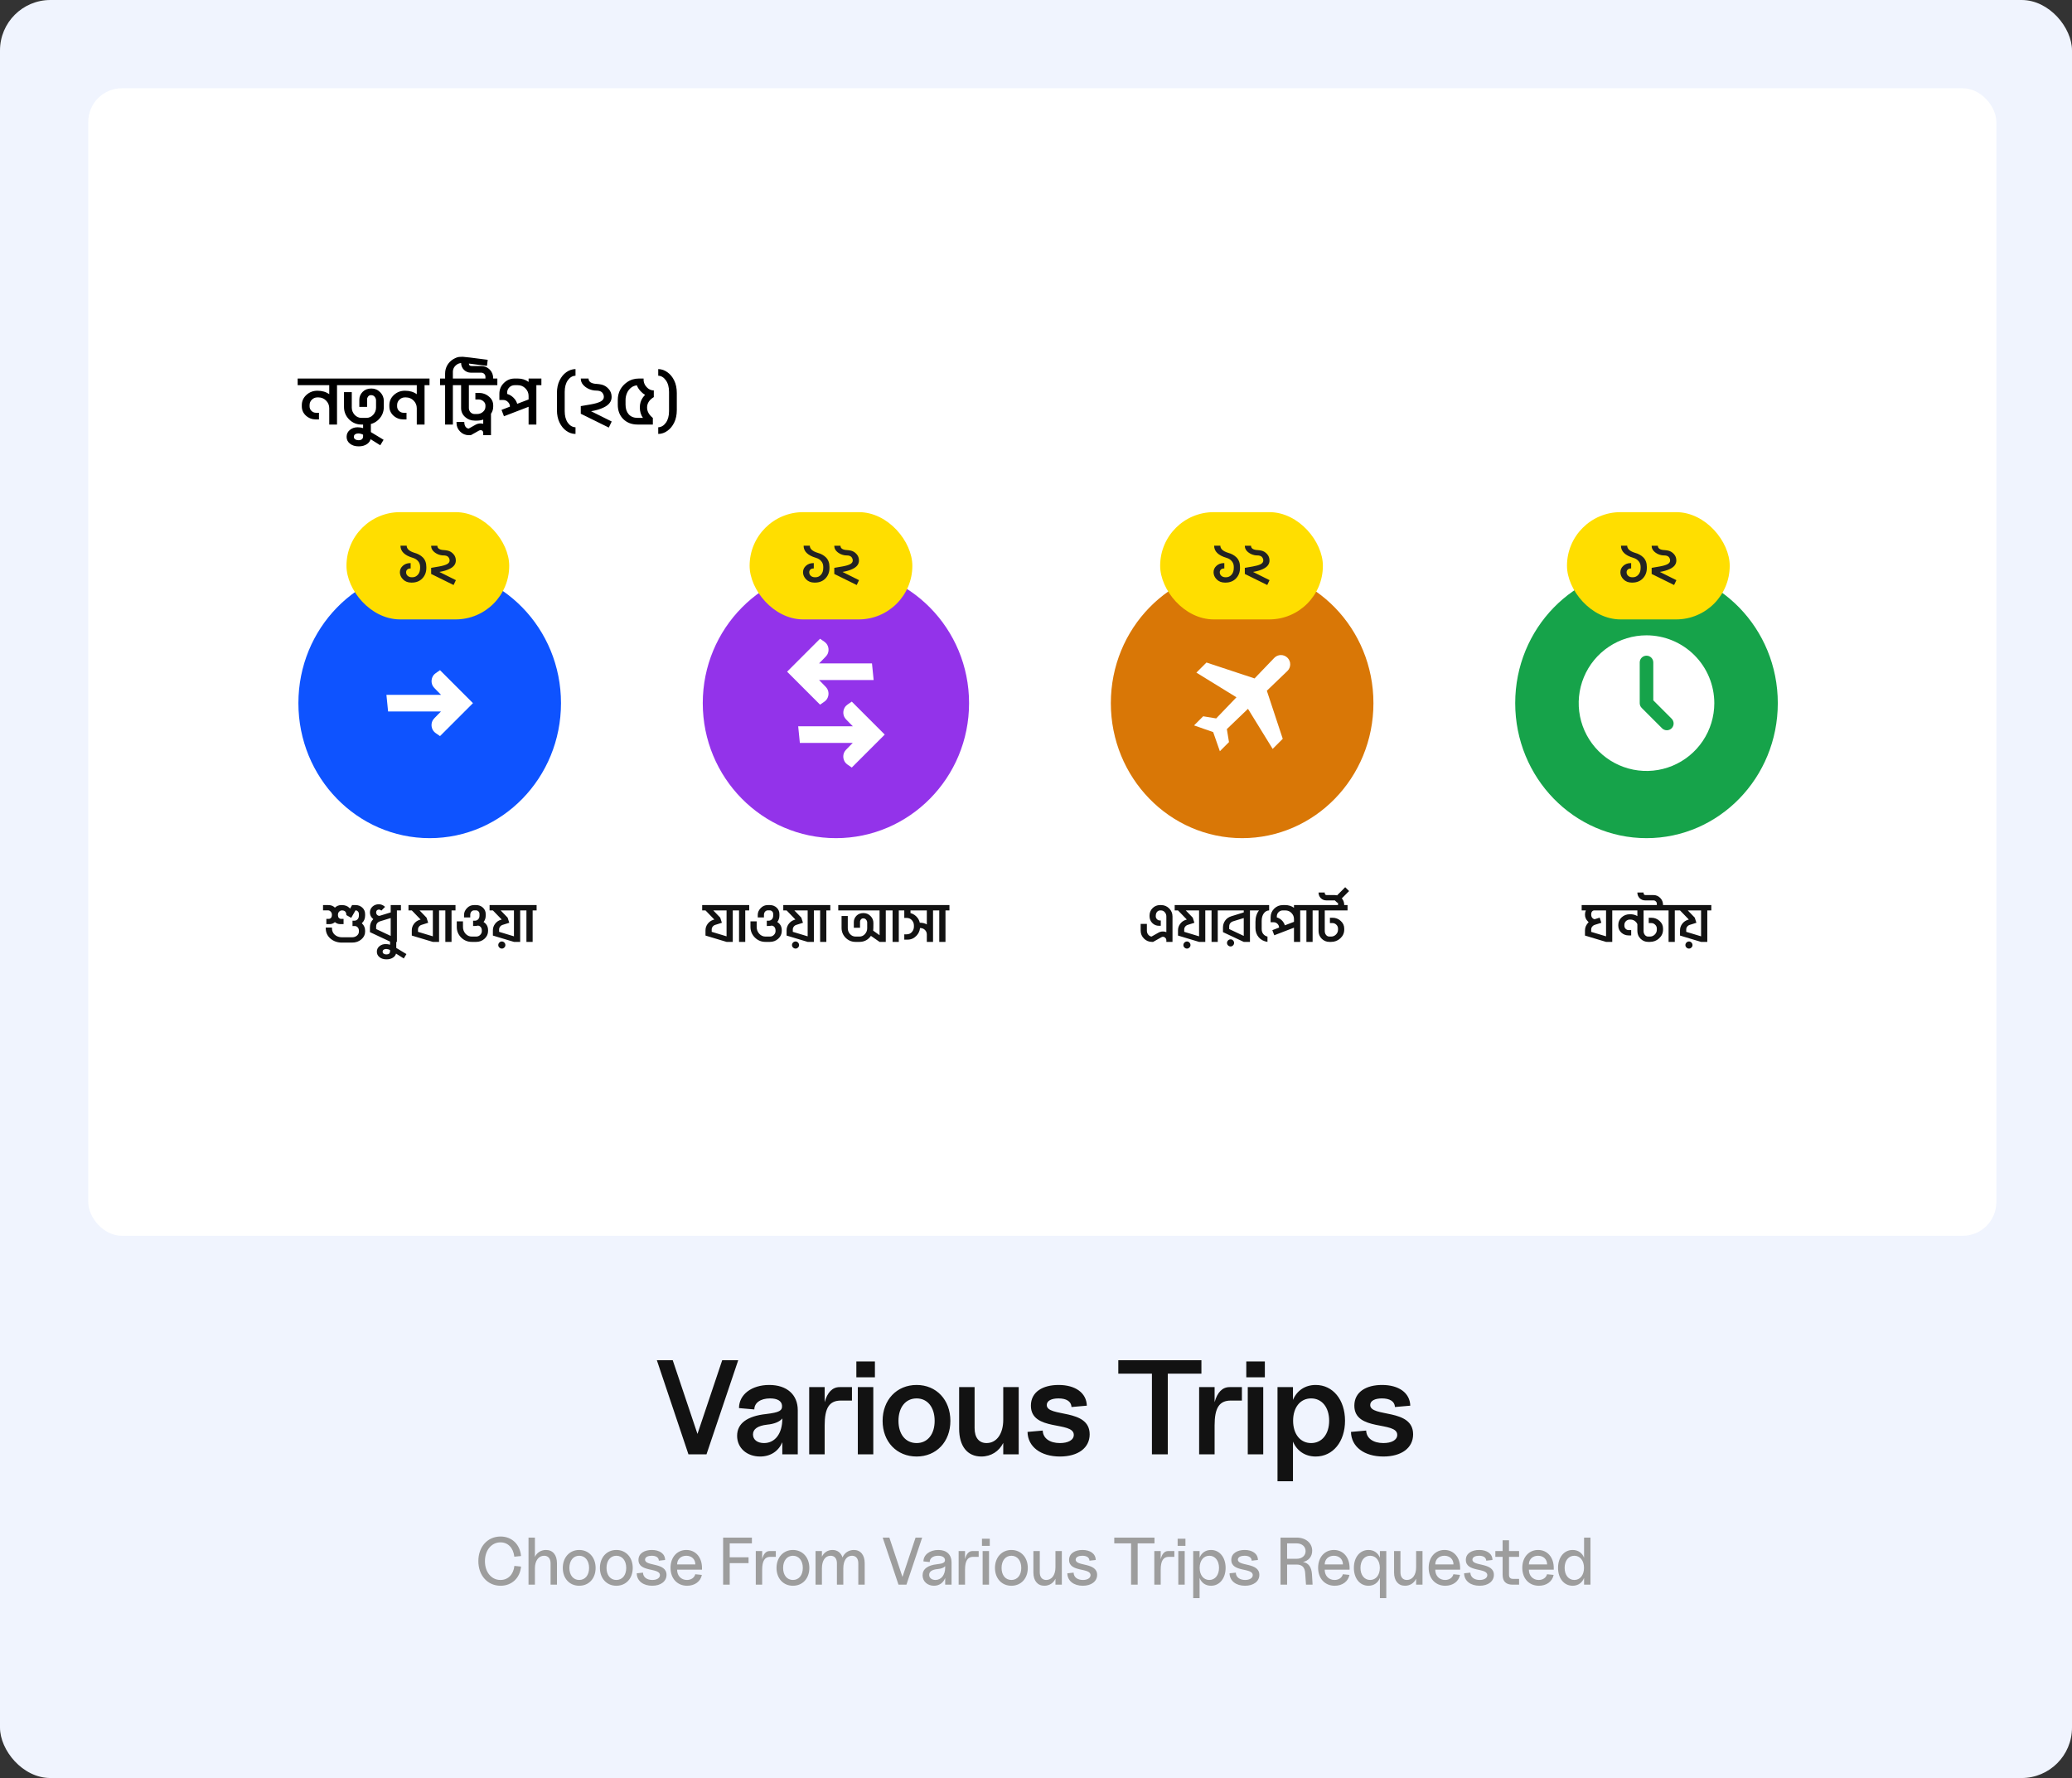 <svg width="493" height="423" viewBox="0 0 493 423" fill="none" xmlns="http://www.w3.org/2000/svg">
<rect x="0" y="0" width="493" height="423" fill="#333333" stroke="none"/>
<rect width="493" height="423" rx="12" fill="#F0F4FE"/>
<path d="M119.096 377.256C116.024 377.256 113.816 374.824 113.816 371.4C113.816 367.976 116.008 365.544 119.096 365.544C121.784 365.544 123.72 367.4 123.976 370.184L122.376 370.344C122.136 368.232 120.872 366.936 119.08 366.936C116.936 366.936 115.384 368.808 115.384 371.416C115.384 374.024 116.92 375.88 119.08 375.88C120.888 375.88 122.168 374.584 122.392 372.536L123.976 372.696C123.72 375.432 121.768 377.256 119.096 377.256ZM131.001 371.928C131.001 370.792 130.441 370.12 129.465 370.12C128.153 370.12 127.273 371.304 127.273 373.112V377H125.753V365.8H127.273V370.392C127.737 369.384 128.713 368.744 129.913 368.744C131.529 368.744 132.521 369.928 132.521 371.896V377H131.001V371.928ZM137.811 377.256C135.507 377.256 133.907 375.512 133.907 373.016C133.907 370.52 135.523 368.744 137.811 368.744C140.099 368.744 141.715 370.504 141.715 373.016C141.715 375.528 140.115 377.256 137.811 377.256ZM137.811 375.88C139.235 375.88 140.163 374.744 140.163 373.016C140.163 371.272 139.219 370.12 137.811 370.12C136.419 370.12 135.475 371.272 135.475 373.016C135.475 374.744 136.403 375.88 137.811 375.88ZM146.647 377.256C144.343 377.256 142.743 375.512 142.743 373.016C142.743 370.52 144.359 368.744 146.647 368.744C148.935 368.744 150.551 370.504 150.551 373.016C150.551 375.528 148.951 377.256 146.647 377.256ZM146.647 375.88C148.071 375.88 148.999 374.744 148.999 373.016C148.999 371.272 148.055 370.12 146.647 370.12C145.255 370.12 144.311 371.272 144.311 373.016C144.311 374.744 145.239 375.88 146.647 375.88ZM155.18 377.256C153.068 377.256 151.532 376.136 151.5 374.296L152.988 374.136C153.02 375.256 153.964 375.88 155.212 375.88C156.188 375.88 157.02 375.48 157.02 374.728C157.02 372.888 151.916 374.12 151.916 371.112C151.916 369.496 153.404 368.744 155.1 368.744C156.892 368.744 158.236 369.592 158.252 371.128L156.764 371.288C156.732 370.472 156.012 370.12 155.068 370.12C154.22 370.12 153.484 370.408 153.484 371.048C153.484 372.696 158.588 371.64 158.588 374.664C158.588 376.216 157.212 377.256 155.18 377.256ZM163.493 377.256C161.141 377.256 159.541 375.528 159.541 372.984C159.541 370.488 161.093 368.744 163.301 368.744C165.509 368.744 167.029 370.488 167.029 373.032V373.432H161.109C161.109 374.888 162.069 375.88 163.445 375.88C164.453 375.88 165.205 375.352 165.429 374.52L166.997 374.68C166.693 376.232 165.317 377.256 163.493 377.256ZM165.445 372.184C165.445 370.952 164.565 370.12 163.285 370.12C162.005 370.12 161.109 370.968 161.109 372.184H165.445ZM172.055 377V365.8H178.903V367.176H173.623V370.488H178.103V371.88H173.623V377H172.055ZM179.826 377V369H181.346V370.952C181.634 369.704 182.242 369 183.122 369H184.594V370.376H183.282C181.954 370.376 181.346 371.352 181.346 373.464V377H179.826ZM188.665 377.256C186.361 377.256 184.761 375.512 184.761 373.016C184.761 370.52 186.377 368.744 188.665 368.744C190.953 368.744 192.569 370.504 192.569 373.016C192.569 375.528 190.969 377.256 188.665 377.256ZM188.665 375.88C190.089 375.88 191.017 374.744 191.017 373.016C191.017 371.272 190.073 370.12 188.665 370.12C187.273 370.12 186.329 371.272 186.329 373.016C186.329 374.744 187.257 375.88 188.665 375.88ZM204.221 371.928C204.221 370.792 203.677 370.12 202.717 370.12C201.437 370.12 200.653 371.272 200.653 373.112V377H199.133V371.928C199.133 370.792 198.589 370.12 197.629 370.12C196.349 370.12 195.565 371.272 195.565 373.112V377H194.045V369H195.565V370.344C196.013 369.368 196.925 368.744 198.077 368.744C199.245 368.744 200.093 369.4 200.461 370.52C200.909 369.448 201.933 368.744 203.165 368.744C204.765 368.744 205.741 369.944 205.741 371.896V377H204.221V371.928ZM213.783 377L210.023 365.8H211.607L214.727 375.16L217.847 365.8H219.415L215.671 377H213.783ZM222.218 377.256C220.65 377.256 219.514 376.2 219.514 374.776C219.514 373.288 220.73 372.36 222.986 372.136C224.41 371.992 224.89 371.704 224.842 371.096C224.794 370.488 224.186 370.12 223.21 370.12C221.994 370.12 221.21 370.712 221.21 371.624L219.722 371.464C219.722 369.896 221.21 368.744 223.258 368.744C225.242 368.744 226.41 369.848 226.41 371.736V377H224.89V375.4C224.474 376.536 223.498 377.256 222.218 377.256ZM222.57 375.88C223.946 375.88 224.89 374.696 224.89 372.952V372.6C224.57 372.968 223.962 373.208 223.098 373.288C221.754 373.416 221.082 373.88 221.082 374.664C221.082 375.384 221.69 375.88 222.57 375.88ZM228.093 377V369H229.613V370.952C229.901 369.704 230.509 369 231.389 369H232.861V370.376H231.549C230.221 370.376 229.613 371.352 229.613 373.464V377H228.093ZM233.804 377V369H235.324V377H233.804ZM233.644 367.768V366.072H235.5V367.768H233.644ZM240.643 377.256C238.339 377.256 236.739 375.512 236.739 373.016C236.739 370.52 238.355 368.744 240.643 368.744C242.931 368.744 244.547 370.504 244.547 373.016C244.547 375.528 242.947 377.256 240.643 377.256ZM240.643 375.88C242.067 375.88 242.995 374.744 242.995 373.016C242.995 371.272 242.051 370.12 240.643 370.12C239.251 370.12 238.307 371.272 238.307 373.016C238.307 374.744 239.235 375.88 240.643 375.88ZM248.488 377.256C246.872 377.256 245.88 376.072 245.88 374.104V369H247.4V374.072C247.4 375.208 247.96 375.88 248.936 375.88C250.248 375.88 251.128 374.696 251.128 372.888V369H252.648V377H251.128V375.576C250.664 376.6 249.688 377.256 248.488 377.256ZM257.637 377.256C255.525 377.256 253.989 376.136 253.957 374.296L255.445 374.136C255.477 375.256 256.421 375.88 257.669 375.88C258.645 375.88 259.477 375.48 259.477 374.728C259.477 372.888 254.373 374.12 254.373 371.112C254.373 369.496 255.861 368.744 257.557 368.744C259.349 368.744 260.693 369.592 260.709 371.128L259.221 371.288C259.189 370.472 258.469 370.12 257.525 370.12C256.677 370.12 255.941 370.408 255.941 371.048C255.941 372.696 261.045 371.64 261.045 374.664C261.045 376.216 259.669 377.256 257.637 377.256ZM269.123 377V367.176H265.123V365.8H274.691V367.176H270.691V377H269.123ZM274.65 377V369H276.17V370.952C276.458 369.704 277.066 369 277.946 369H279.418V370.376H278.106C276.778 370.376 276.17 371.352 276.17 373.464V377H274.65ZM280.361 377V369H281.881V377H280.361ZM280.201 367.768V366.072H282.057V367.768H280.201ZM288.142 377.256C286.846 377.256 285.854 376.552 285.422 375.4V380.2H283.902V369H285.422V370.6C285.854 369.448 286.846 368.744 288.142 368.744C290.19 368.744 291.615 370.504 291.615 373C291.615 375.496 290.19 377.256 288.142 377.256ZM287.742 375.88C289.118 375.88 290.046 374.712 290.046 373C290.046 371.288 289.118 370.12 287.742 370.12C286.366 370.12 285.438 371.288 285.438 373C285.438 374.712 286.366 375.88 287.742 375.88ZM296.233 377.256C294.121 377.256 292.585 376.136 292.553 374.296L294.041 374.136C294.073 375.256 295.017 375.88 296.265 375.88C297.241 375.88 298.073 375.48 298.073 374.728C298.073 372.888 292.969 374.12 292.969 371.112C292.969 369.496 294.457 368.744 296.153 368.744C297.945 368.744 299.289 369.592 299.305 371.128L297.817 371.288C297.785 370.472 297.065 370.12 296.121 370.12C295.273 370.12 294.537 370.408 294.537 371.048C294.537 372.696 299.641 371.64 299.641 374.664C299.641 376.216 298.265 377.256 296.233 377.256ZM304.678 377V365.8H308.518C310.694 365.8 312.214 367.096 312.214 368.92C312.214 370.312 311.366 371.32 310.022 371.608C311.334 371.816 312.054 372.808 312.166 374.552L312.31 377H310.742L310.55 374.28C310.47 372.856 309.814 372.216 308.486 372.216H306.246V377H304.678ZM308.518 370.84C309.782 370.84 310.646 370.104 310.646 369.016C310.646 367.928 309.782 367.176 308.518 367.176H306.246V370.84H308.518ZM317.578 377.256C315.226 377.256 313.626 375.528 313.626 372.984C313.626 370.488 315.178 368.744 317.386 368.744C319.594 368.744 321.114 370.488 321.114 373.032V373.432H315.194C315.194 374.888 316.154 375.88 317.53 375.88C318.538 375.88 319.29 375.352 319.514 374.52L321.082 374.68C320.778 376.232 319.402 377.256 317.578 377.256ZM319.53 372.184C319.53 370.952 318.65 370.12 317.37 370.12C316.09 370.12 315.194 370.968 315.194 372.184H319.53ZM325.606 377.256C323.558 377.256 322.134 375.512 322.134 373C322.134 370.488 323.558 368.744 325.606 368.744C326.902 368.744 327.894 369.448 328.326 370.6V369H329.846V380.2H328.326V375.384C327.894 376.536 326.902 377.256 325.606 377.256ZM326.006 375.88C327.382 375.88 328.31 374.712 328.31 373C328.31 371.288 327.382 370.12 326.006 370.12C324.63 370.12 323.702 371.288 323.702 373C323.702 374.712 324.63 375.88 326.006 375.88ZM334.304 377.256C332.688 377.256 331.696 376.072 331.696 374.104V369H333.216V374.072C333.216 375.208 333.776 375.88 334.752 375.88C336.064 375.88 336.944 374.696 336.944 372.888V369H338.464V377H336.944V375.576C336.48 376.6 335.504 377.256 334.304 377.256ZM343.883 377.256C341.531 377.256 339.931 375.528 339.931 372.984C339.931 370.488 341.483 368.744 343.691 368.744C345.899 368.744 347.419 370.488 347.419 373.032V373.432H341.499C341.499 374.888 342.459 375.88 343.835 375.88C344.843 375.88 345.595 375.352 345.819 374.52L347.387 374.68C347.083 376.232 345.707 377.256 343.883 377.256ZM345.835 372.184C345.835 370.952 344.955 370.12 343.675 370.12C342.395 370.12 341.499 370.968 341.499 372.184H345.835ZM352.04 377.256C349.928 377.256 348.392 376.136 348.36 374.296L349.848 374.136C349.88 375.256 350.824 375.88 352.072 375.88C353.048 375.88 353.88 375.48 353.88 374.728C353.88 372.888 348.776 374.12 348.776 371.112C348.776 369.496 350.264 368.744 351.96 368.744C353.752 368.744 355.096 369.592 355.112 371.128L353.624 371.288C353.592 370.472 352.872 370.12 351.928 370.12C351.08 370.12 350.344 370.408 350.344 371.048C350.344 372.696 355.448 371.64 355.448 374.664C355.448 376.216 354.072 377.256 352.04 377.256ZM359.924 377C358.308 377 357.524 376.232 357.524 374.648V370.376H355.796V369H357.524V366.44H359.044V369H361.444V370.376H359.044V374.664C359.044 375.304 359.364 375.624 360.004 375.624H361.444V377H359.924ZM366.158 377.256C363.806 377.256 362.206 375.528 362.206 372.984C362.206 370.488 363.758 368.744 365.966 368.744C368.174 368.744 369.694 370.488 369.694 373.032V373.432H363.774C363.774 374.888 364.734 375.88 366.11 375.88C367.118 375.88 367.87 375.352 368.094 374.52L369.662 374.68C369.358 376.232 367.982 377.256 366.158 377.256ZM368.11 372.184C368.11 370.952 367.23 370.12 365.95 370.12C364.67 370.12 363.774 370.968 363.774 372.184H368.11ZM374.186 377.256C372.138 377.256 370.714 375.512 370.714 373C370.714 370.488 372.138 368.744 374.186 368.744C375.482 368.744 376.474 369.448 376.906 370.6V365.8H378.426V377H376.906V375.384C376.474 376.536 375.482 377.256 374.186 377.256ZM374.586 375.88C375.962 375.88 376.89 374.712 376.89 373C376.89 371.288 375.962 370.12 374.586 370.12C373.21 370.12 372.282 371.288 372.282 373C372.282 374.712 373.21 375.88 374.586 375.88Z" fill="#9D9D9D"/>
<path d="M163.808 346L156.288 323.6H160.064L165.952 341.136L171.84 323.6H175.648L168.096 346H163.808ZM180.857 346.512C177.689 346.512 175.385 344.464 175.385 341.584C175.385 338.64 177.785 336.88 182.329 336.4C185.401 336.016 186.137 335.632 186.073 334.416C186.009 333.296 184.953 332.688 183.225 332.688C180.953 332.688 179.481 333.744 179.481 335.312L175.833 334.992C175.833 331.76 178.841 329.488 183.033 329.488C187.225 329.488 189.817 331.792 189.817 335.504V346H186.137V343.12C185.241 345.232 183.353 346.512 180.857 346.512ZM181.785 343.312C184.441 343.312 186.137 341.008 186.137 337.584V337.456C185.497 338.256 184.217 338.768 182.553 338.928C180.281 339.184 179.161 339.984 179.161 341.264C179.161 342.544 180.249 343.312 181.785 343.312ZM192.535 346V330H196.215V333.584C196.855 331.248 198.071 330 199.767 330H202.711V333.2H200.087C197.335 333.2 196.215 334.928 196.215 339.12V346H192.535ZM204.107 346V330H207.787V346H204.107ZM203.755 327.664V323.888H208.171V327.664H203.755ZM218.098 346.512C213.362 346.512 210.002 342.992 210.002 338.032C210.002 333.04 213.362 329.488 218.098 329.488C222.802 329.488 226.13 333.04 226.13 338.032C226.13 342.992 222.802 346.512 218.098 346.512ZM218.098 343.312C220.69 343.312 222.386 341.232 222.386 338.032C222.386 334.8 220.69 332.688 218.098 332.688C215.474 332.688 213.778 334.8 213.778 338.032C213.778 341.232 215.474 343.312 218.098 343.312ZM233.491 346.512C230.163 346.512 228.211 344.048 228.211 339.888V330H231.891V339.76C231.891 342.032 232.947 343.312 234.739 343.312C237.139 343.312 238.707 341.104 238.707 337.776V330H242.387V346H238.707V343.28C237.715 345.264 235.827 346.512 233.491 346.512ZM252.197 346.512C247.653 346.512 244.549 344.208 244.485 340.656L248.101 340.336C248.165 342.192 249.797 343.312 252.197 343.312C254.117 343.312 255.493 342.608 255.493 341.36C255.493 338.032 245.285 340.624 245.285 334.416C245.285 331.12 248.133 329.488 251.877 329.488C255.845 329.488 258.501 331.344 258.597 334.416L254.949 334.736C254.885 333.36 253.669 332.688 251.845 332.688C250.213 332.688 249.061 333.232 249.061 334.256C249.061 337.264 259.269 334.96 259.269 341.232C259.269 344.464 256.517 346.512 252.197 346.512ZM274.083 346V326.8H266.083V323.6H285.859V326.8H277.859V346H274.083ZM285.315 346V330H288.995V333.584C289.635 331.248 290.851 330 292.547 330H295.491V333.2H292.867C290.115 333.2 288.995 334.928 288.995 339.12V346H285.315ZM296.887 346V330H300.567V346H296.887ZM296.535 327.664V323.888H300.951V327.664H296.535ZM313.05 346.512C310.522 346.512 308.57 345.168 307.642 342.96V352.4H303.962V330H307.642V333.04C308.57 330.832 310.522 329.488 313.05 329.488C317.146 329.488 320.026 333.008 320.026 338C320.026 342.992 317.146 346.512 313.05 346.512ZM311.962 343.312C314.522 343.312 316.25 341.2 316.25 338C316.25 334.8 314.522 332.688 311.962 332.688C309.402 332.688 307.674 334.8 307.674 338C307.674 341.2 309.402 343.312 311.962 343.312ZM329.156 346.512C324.612 346.512 321.508 344.208 321.444 340.656L325.06 340.336C325.124 342.192 326.756 343.312 329.156 343.312C331.076 343.312 332.452 342.608 332.452 341.36C332.452 338.032 322.244 340.624 322.244 334.416C322.244 331.12 325.092 329.488 328.836 329.488C332.804 329.488 335.46 331.344 335.556 334.416L331.908 334.736C331.844 333.36 330.628 332.688 328.804 332.688C327.172 332.688 326.02 333.232 326.02 334.256C326.02 337.264 336.228 334.96 336.228 341.232C336.228 344.464 333.476 346.512 329.156 346.512Z" fill="#121212"/>
<rect x="21" y="21" width="454" height="273" rx="8" fill="white"/>
<path d="M80.187 101H78.339V97.128C78.339 96.412 78.087 95.802 77.582 95.298C77.078 94.793 76.468 94.541 75.752 94.541H75.523C75.007 94.541 74.567 94.723 74.203 95.086C73.84 95.438 73.658 95.873 73.658 96.389V96.67C73.658 97.093 73.81 97.457 74.115 97.762C74.42 98.055 74.778 98.202 75.189 98.202H75.893V99.786H75.189C74.262 99.786 73.464 99.486 72.795 98.888C72.138 98.278 71.81 97.539 71.81 96.67V96.389C71.81 95.438 72.173 94.629 72.901 93.96C73.628 93.291 74.502 92.957 75.523 92.957C76.65 92.957 77.588 93.233 78.339 93.784V91.637H70.824V90.053H81.366V91.637H80.187V101ZM87.167 101H86.006C84.868 101 83.888 100.595 83.067 99.786C82.257 98.964 81.852 97.979 81.852 96.829V93.291H83.7V96.97C83.7 97.603 83.923 98.172 84.369 98.677C84.827 99.17 85.372 99.416 86.006 99.416H87.167C87.813 99.416 88.358 99.17 88.804 98.677C89.25 98.172 89.473 97.603 89.473 96.97V95.262C89.473 94.946 89.367 94.658 89.156 94.4C88.945 94.142 88.681 94.013 88.364 94.013H88.188C87.965 94.013 87.766 94.118 87.59 94.33C87.425 94.541 87.343 94.758 87.343 94.981V96.794H85.495V95.122C85.495 94.382 85.759 93.749 86.287 93.221C86.815 92.693 87.508 92.429 88.364 92.429C89.186 92.429 89.884 92.722 90.459 93.309C91.034 93.884 91.321 94.576 91.321 95.386V96.829C91.321 97.979 90.916 98.964 90.107 99.786C89.297 100.595 88.317 101 87.167 101ZM92.307 91.637H80.867V90.053H92.307V91.637ZM85.356 106.192C84.5 106.192 83.808 105.981 83.28 105.558C82.74 105.136 82.47 104.59 82.47 103.922C82.47 103.253 82.728 102.707 83.245 102.285C83.749 101.862 84.365 101.651 85.093 101.651C85.538 101.651 85.972 101.716 86.395 101.845V100.331H88.243V102.795L91.27 104.626L90.478 105.928L88.172 104.485C88.055 104.919 87.803 105.283 87.416 105.576C86.876 105.987 86.19 106.192 85.356 106.192ZM85.286 104.731C86.025 104.731 86.395 104.414 86.395 103.781V103.411C85.984 103.212 85.603 103.112 85.251 103.112C84.969 103.112 84.723 103.177 84.512 103.306C84.3 103.446 84.195 103.652 84.195 103.922C84.195 104.191 84.306 104.391 84.529 104.52C84.74 104.661 84.993 104.731 85.286 104.731ZM101.017 101H99.168V97.128C99.168 96.412 98.916 95.802 98.412 95.298C97.907 94.793 97.297 94.541 96.581 94.541H96.353C95.836 94.541 95.396 94.723 95.032 95.086C94.669 95.438 94.487 95.873 94.487 96.389V96.67C94.487 97.093 94.639 97.457 94.945 97.762C95.25 98.055 95.608 98.202 96.018 98.202H96.722V99.786H96.018C95.091 99.786 94.293 99.486 93.624 98.888C92.968 98.278 92.639 97.539 92.639 96.67V96.389C92.639 95.438 93.003 94.629 93.73 93.96C94.458 93.291 95.332 92.957 96.353 92.957C97.479 92.957 98.418 93.233 99.168 93.784V91.637H91.653V90.053H102.196V91.637H101.017V101ZM107.754 101H105.906V91.637H104.709V90.053H105.906V88.874C105.906 88.17 106.076 87.513 106.416 86.902C106.768 86.292 107.249 85.805 107.859 85.442C108.434 85.113 108.903 84.937 109.267 84.914C109.643 84.89 109.918 84.878 110.094 84.878C110.435 84.878 112.418 85.119 116.043 85.6L115.867 87.043C112.265 86.574 110.358 86.339 110.147 86.339C109.596 86.339 109.15 86.445 108.81 86.656C108.106 87.114 107.754 87.724 107.754 88.486V90.053H108.933V91.637H107.754V101ZM116.823 103.534H114.975V102.989C114.975 102.778 114.917 102.613 114.799 102.496C114.694 102.39 114.547 102.338 114.359 102.338C114.207 102.338 114.054 102.385 113.902 102.478L112.018 103.534H111.543C110.745 103.534 110.059 103.247 109.484 102.672C108.909 102.097 108.622 101.411 108.622 100.613V100.384H110.47C110.47 100.889 110.575 101.276 110.786 101.546C110.998 101.815 111.25 101.95 111.543 101.95L113.074 101.088C113.473 100.853 113.89 100.736 114.324 100.736C114.547 100.736 114.764 100.765 114.975 100.824V99.821C114.506 99.985 114.001 100.067 113.462 100.067H112.951C112.071 100.067 111.309 99.78 110.663 99.205C110.03 98.63 109.713 97.92 109.713 97.075V91.637H108.358V90.053H115.503V89.648C115.503 89.378 115.409 89.149 115.222 88.962C115.034 88.762 114.799 88.662 114.518 88.662H112.054C111.408 88.662 110.857 88.439 110.399 87.994C109.942 87.536 109.713 86.979 109.713 86.322H111.561V86.462C111.561 86.873 111.772 87.078 112.194 87.078H114.518C115.304 87.078 115.973 87.36 116.524 87.923C117.076 88.475 117.351 89.184 117.351 90.053H118.337V91.637H111.561V97.075C111.561 97.462 111.69 97.797 111.948 98.078C112.218 98.36 112.552 98.501 112.951 98.501H113.462C114.037 98.501 114.518 98.331 114.905 97.99C115.304 97.65 115.503 97.228 115.503 96.723V96.442C115.503 96.078 115.345 95.755 115.028 95.474C114.711 95.18 114.324 95.034 113.866 95.034H113.11V93.467H113.866C114.817 93.467 115.632 93.755 116.313 94.33C117.005 94.893 117.351 95.597 117.351 96.442V96.723C117.351 97.368 117.175 97.938 116.823 98.43V103.534ZM127.619 101H125.771V96.776L119.91 99.029L119.329 97.515L121.335 96.741C121.335 96.318 121.177 95.949 120.86 95.632C120.543 95.315 120.168 95.157 119.734 95.157H118.819V93.678C118.819 92.681 119.171 91.83 119.875 91.126C120.59 90.411 121.447 90.053 122.444 90.053H123.201C124.175 90.053 125.031 90.323 125.771 90.862V90.053H128.815V91.637H127.619V101ZM123.06 96.072L125.771 95.034V94.206C125.771 93.502 125.518 92.898 125.014 92.394C124.521 91.889 123.917 91.637 123.201 91.637H122.444C121.951 91.637 121.529 91.813 121.177 92.165C120.837 92.505 120.667 92.927 120.667 93.432V93.714C121.382 93.925 121.981 94.33 122.462 94.928C122.743 95.28 122.943 95.661 123.06 96.072ZM136.933 103.235C136.135 103.223 135.401 102.977 134.733 102.496C134.076 102.027 133.542 101.37 133.131 100.525C132.72 99.68 132.515 98.689 132.515 97.55V93.502C132.515 92.364 132.72 91.373 133.131 90.528C133.542 89.683 134.076 89.026 134.733 88.557C135.401 88.076 136.135 87.823 136.933 87.8V89.384C136.217 89.407 135.607 89.771 135.102 90.475C134.609 91.168 134.363 92.088 134.363 93.238V97.814C134.363 98.953 134.609 99.874 135.102 100.578C135.607 101.27 136.217 101.628 136.933 101.651V103.235ZM144.857 101.722L138.187 98.43V96.618L140.545 96.213C141.555 96.037 142.329 95.814 142.869 95.544C143.408 95.262 143.678 94.893 143.678 94.435C143.678 94.025 143.532 93.661 143.238 93.344C142.945 93.062 142.487 92.922 141.865 92.922C141.302 92.922 140.727 92.798 140.141 92.552C139.566 92.294 139.096 91.954 138.733 91.531C138.369 91.109 138.187 90.616 138.187 90.053H140.035C140.035 90.851 140.704 91.279 142.041 91.338C142.393 91.361 142.757 91.414 143.133 91.496C143.778 91.648 144.335 91.989 144.805 92.517C145.286 93.033 145.526 93.672 145.526 94.435C145.526 95.515 144.887 96.354 143.608 96.952C142.775 97.351 141.783 97.644 140.633 97.832L145.544 100.278L144.857 101.722ZM155.335 101H151.709C150.313 101 149.175 100.566 148.295 99.698C147.426 98.829 146.992 97.691 146.992 96.283V95.157C146.992 94.253 147.186 93.438 147.573 92.71C147.972 91.983 148.517 91.385 149.21 90.915C150.019 90.34 150.958 90.053 152.026 90.053H153.135V90.528C153.193 91.115 153.428 91.631 153.839 92.077C154.32 92.617 154.895 92.886 155.563 92.886V94.47C154.496 95.116 153.962 95.943 153.962 96.952C153.962 97.856 154.413 98.677 155.317 99.416H155.335V101ZM152.976 99.416C152.495 98.747 152.249 97.926 152.237 96.952C152.237 96.06 152.46 95.292 152.906 94.646C153.082 94.4 153.275 94.165 153.487 93.942C153.146 93.743 152.835 93.496 152.554 93.203C152.084 92.746 151.744 92.235 151.533 91.672C151.04 91.731 150.618 91.889 150.266 92.147C149.785 92.499 149.427 92.945 149.192 93.485C148.957 94.025 148.84 94.582 148.84 95.157V96.283C148.84 97.234 149.092 97.996 149.597 98.571C150.101 99.134 150.805 99.416 151.709 99.416H152.976ZM156.618 103.235V101.651C157.322 101.628 157.926 101.27 158.43 100.578C158.935 99.874 159.187 98.953 159.187 97.814V93.238C159.187 92.088 158.935 91.168 158.43 90.475C157.926 89.771 157.322 89.407 156.618 89.384V87.8C157.416 87.823 158.143 88.076 158.8 88.557C159.469 89.026 160.009 89.683 160.419 90.528C160.83 91.373 161.035 92.364 161.035 93.502V97.55C161.035 98.689 160.83 99.68 160.419 100.525C160.009 101.37 159.469 102.027 158.8 102.496C158.143 102.977 157.416 103.223 156.618 103.235Z" fill="black"/>
<ellipse cx="102.24" cy="167.28" rx="31.24" ry="32.12" fill="#0E53FF"/>
<path d="M112.536 167.28L104.695 175.12C103.818 174.534 103.379 174.241 103.13 173.898C102.624 173.202 102.534 172.287 102.894 171.506C103.072 171.121 103.445 170.748 104.19 170.002L104.932 169.26H92.34L91.944 165.3H104.941L104.185 164.541C103.448 163.801 103.08 163.431 102.903 163.05C102.54 162.265 102.632 161.344 103.144 160.647C103.392 160.308 103.827 160.018 104.695 159.439L112.536 167.28Z" fill="white"/>
<path d="M83.76 224.249H81.353C80.283 224.249 79.372 223.93 78.621 223.291C77.88 222.644 77.509 221.827 77.509 220.841V220.672H78.987V220.841C78.987 221.47 79.213 221.987 79.663 222.39C80.123 222.784 80.686 222.982 81.353 222.982H83.76C84.23 222.982 84.619 222.85 84.929 222.587C85.239 222.325 85.394 222.01 85.394 221.644V221.419C85.394 221.09 85.295 220.823 85.098 220.616C84.91 220.41 84.676 220.306 84.394 220.306H83.873V219.039H84.296C84.605 219.039 84.864 218.931 85.07 218.715C85.286 218.49 85.394 218.185 85.394 217.8V217.504C85.394 217.213 85.314 216.988 85.154 216.829C84.995 216.66 84.807 216.575 84.591 216.575L83.563 218.363L82.409 217.702C82.409 216.96 82.062 216.589 81.367 216.589C81.104 216.589 80.879 216.688 80.691 216.885C80.503 217.082 80.409 217.326 80.409 217.617C80.409 217.964 80.48 218.218 80.621 218.377C80.771 218.528 80.945 218.603 81.142 218.603H81.747V219.856H80.987C80.489 219.856 80.058 219.696 79.691 219.377C79.325 219.696 78.894 219.856 78.396 219.856H77.65V218.603H78.241C78.438 218.603 78.607 218.528 78.748 218.377C78.898 218.218 78.973 217.964 78.973 217.617C78.973 217.326 78.879 217.082 78.692 216.885C78.513 216.678 78.293 216.575 78.03 216.575H76.861V215.322H78.185C78.776 215.322 79.278 215.524 79.691 215.928C80.114 215.524 80.616 215.322 81.198 215.322H81.367C82.109 215.322 82.704 215.552 83.155 216.012C83.202 216.059 83.244 216.111 83.282 216.167L83.775 215.322H84.619C85.239 215.322 85.769 215.524 86.21 215.928C86.652 216.331 86.872 216.857 86.872 217.504V217.8C86.872 218.542 86.624 219.142 86.126 219.602L86.07 219.645L86.154 219.715C86.633 220.166 86.872 220.733 86.872 221.419V221.644C86.872 222.367 86.572 222.982 85.971 223.488C85.38 223.995 84.643 224.249 83.76 224.249ZM94.439 224.08H92.961L88.019 221.757V220.644C88.019 219.856 88.287 219.194 88.822 218.659C88.775 218.631 88.732 218.593 88.695 218.546C88.244 218.152 88.019 217.659 88.019 217.068C88.019 216.524 88.221 216.064 88.624 215.688C89.037 215.313 89.54 215.125 90.131 215.125C90.675 215.125 91.173 215.331 91.624 215.744L90.751 216.632C90.563 216.472 90.356 216.392 90.131 216.392C89.953 216.392 89.802 216.453 89.68 216.575C89.558 216.697 89.497 216.857 89.497 217.054C89.497 217.289 89.573 217.486 89.723 217.645C89.882 217.805 90.075 217.885 90.3 217.885L92.961 217.068V215.322H95.397V216.589H94.439V224.08ZM92.961 222.658V218.406L90.525 219.152C89.84 219.358 89.497 219.785 89.497 220.433V221.024L92.961 222.658ZM91.975 228.233C91.29 228.233 90.736 228.064 90.314 227.727C89.882 227.389 89.666 226.952 89.666 226.417C89.666 225.882 89.872 225.446 90.285 225.108C90.689 224.77 91.182 224.601 91.764 224.601C92.121 224.601 92.468 224.652 92.806 224.756V223.545H94.284V225.516L96.706 226.98L96.072 228.022L94.228 226.868C94.134 227.215 93.932 227.506 93.622 227.741C93.191 228.069 92.641 228.233 91.975 228.233ZM91.919 227.065C92.51 227.065 92.806 226.811 92.806 226.304V226.009C92.477 225.849 92.172 225.769 91.891 225.769C91.665 225.769 91.468 225.821 91.299 225.924C91.13 226.037 91.046 226.201 91.046 226.417C91.046 226.633 91.135 226.793 91.313 226.896C91.482 227.008 91.684 227.065 91.919 227.065ZM104.47 224.08H102.991L97.979 222.573V221.334C97.979 220.771 98.148 220.259 98.486 219.8C98.833 219.33 99.288 219.006 99.852 218.828L100.077 218.758L97.979 216.589H97.19V215.322H105.427V216.589H104.47V224.08ZM102.991 222.756V216.589H99.823L101.485 218.307L101.879 219.532L100.316 220.025C100.063 220.1 99.856 220.241 99.697 220.447C99.537 220.654 99.457 220.879 99.457 221.123V221.686L102.991 222.756ZM107.438 224.08H105.96V216.589H105.002V215.322H108.381V216.589H107.438V224.08ZM113.298 224.08H112.242C111.266 224.08 110.426 223.733 109.722 223.038C109.027 222.334 108.68 221.494 108.68 220.518V219.194H110.158V220.518C110.158 221.147 110.36 221.686 110.764 222.137C111.177 222.587 111.669 222.813 112.242 222.813H113.298C113.673 222.813 113.993 222.681 114.255 222.418C114.518 222.156 114.65 221.841 114.65 221.475C114.65 221.043 114.556 220.729 114.368 220.532C114.19 220.335 113.979 220.227 113.734 220.208C113.5 220.274 113.11 220.306 112.566 220.306V219.039H112.988C113.298 219.039 113.556 218.931 113.763 218.715C113.979 218.49 114.086 218.199 114.086 217.842V217.448C114.086 217.195 114.007 216.988 113.847 216.829C113.688 216.66 113.49 216.575 113.256 216.575H112.819C112.547 216.575 112.322 216.683 112.143 216.899C111.974 217.106 111.89 217.359 111.89 217.659V218.265H110.412V217.659C110.412 217.068 110.642 216.533 111.101 216.054C111.561 215.566 112.115 215.322 112.763 215.322H113.312C113.932 215.322 114.462 215.524 114.903 215.928C115.344 216.331 115.565 216.843 115.565 217.462V217.842C115.565 218.424 115.396 218.927 115.058 219.349C115.771 219.79 116.128 220.443 116.128 221.306V221.475C116.128 222.198 115.851 222.813 115.297 223.32C114.744 223.826 114.077 224.08 113.298 224.08ZM123.766 224.08H122.288L117.275 222.573V221.334C117.275 220.771 117.444 220.259 117.782 219.8C118.129 219.33 118.585 219.006 119.148 218.828L119.373 218.758L117.275 216.589H116.487V215.322H124.723V216.589H123.766V224.08ZM122.288 222.756V216.589H119.12L120.781 218.307L121.175 219.532L119.612 220.025C119.359 220.1 119.152 220.241 118.993 220.447C118.833 220.654 118.754 220.879 118.754 221.123V221.686L122.288 222.756ZM119.415 225.671C119.181 225.671 118.979 225.586 118.81 225.417C118.641 225.258 118.556 225.065 118.556 224.84C118.556 224.605 118.641 224.404 118.81 224.235C118.979 224.066 119.181 223.981 119.415 223.981C119.641 223.981 119.833 224.066 119.993 224.235C120.162 224.404 120.246 224.605 120.246 224.84C120.246 225.065 120.162 225.258 119.993 225.417C119.833 225.586 119.641 225.671 119.415 225.671ZM126.734 224.08H125.256V216.589H124.298V215.322H127.678V216.589H126.734V224.08Z" fill="#121212"/>
<ellipse cx="198.893" cy="167.28" rx="31.68" ry="32.12" fill="#9333EA"/>
<path d="M210.509 174.76L202.668 182.6C201.791 182.014 201.353 181.721 201.103 181.378C200.597 180.682 200.507 179.767 200.867 178.986C201.045 178.601 201.418 178.228 202.164 177.482L202.906 176.74H190.313L189.917 172.78H202.915L202.158 172.021C201.421 171.281 201.053 170.911 200.877 170.53C200.513 169.745 200.605 168.824 201.117 168.127C201.365 167.788 201.8 167.498 202.668 166.919L210.509 174.76Z" fill="white"/>
<path d="M187.278 159.8L195.118 151.96C195.995 152.546 196.434 152.838 196.683 153.182C197.189 153.877 197.28 154.792 196.919 155.574C196.742 155.959 196.369 156.332 195.623 157.078L194.881 157.82H207.473L207.869 161.78H194.872L195.629 162.539C196.365 163.279 196.734 163.649 196.91 164.03C197.274 164.815 197.181 165.736 196.67 166.433C196.421 166.772 195.987 167.062 195.118 167.641L187.278 159.8Z" fill="white"/>
<path d="M174.352 224.08H172.874L167.861 222.573V221.334C167.861 220.771 168.03 220.259 168.368 219.8C168.715 219.33 169.17 219.006 169.734 218.828L169.959 218.758L167.861 216.589H167.073V215.322H175.309V216.589H174.352V224.08ZM172.874 222.756V216.589H169.706L171.367 218.307L171.761 219.532L170.198 220.025C169.945 220.1 169.738 220.241 169.579 220.447C169.419 220.654 169.339 220.879 169.339 221.123V221.686L172.874 222.756ZM177.32 224.08H175.842V216.589H174.884V215.322H178.263V216.589H177.32V224.08ZM183.18 224.08H182.124C181.148 224.08 180.308 223.733 179.604 223.038C178.909 222.334 178.562 221.494 178.562 220.518V219.194H180.04V220.518C180.04 221.147 180.242 221.686 180.646 222.137C181.059 222.587 181.552 222.813 182.124 222.813H183.18C183.556 222.813 183.875 222.681 184.138 222.418C184.4 222.156 184.532 221.841 184.532 221.475C184.532 221.043 184.438 220.729 184.25 220.532C184.072 220.335 183.861 220.227 183.617 220.208C183.382 220.274 182.992 220.306 182.448 220.306V219.039H182.87C183.18 219.039 183.438 218.931 183.645 218.715C183.861 218.49 183.969 218.199 183.969 217.842V217.448C183.969 217.195 183.889 216.988 183.729 216.829C183.57 216.66 183.373 216.575 183.138 216.575H182.701C182.429 216.575 182.204 216.683 182.026 216.899C181.857 217.106 181.772 217.359 181.772 217.659V218.265H180.294V217.659C180.294 217.068 180.524 216.533 180.984 216.054C181.444 215.566 181.997 215.322 182.645 215.322H183.194C183.814 215.322 184.344 215.524 184.785 215.928C185.226 216.331 185.447 216.843 185.447 217.462V217.842C185.447 218.424 185.278 218.927 184.94 219.349C185.653 219.79 186.01 220.443 186.01 221.306V221.475C186.01 222.198 185.733 222.813 185.179 223.32C184.626 223.826 183.959 224.08 183.18 224.08ZM193.648 224.08H192.17L187.157 222.573V221.334C187.157 220.771 187.326 220.259 187.664 219.8C188.011 219.33 188.467 219.006 189.03 218.828L189.255 218.758L187.157 216.589H186.369V215.322H194.606V216.589H193.648V224.08ZM192.17 222.756V216.589H189.002L190.663 218.307L191.057 219.532L189.495 220.025C189.241 220.1 189.035 220.241 188.875 220.447C188.715 220.654 188.636 220.879 188.636 221.123V221.686L192.17 222.756ZM189.297 225.671C189.063 225.671 188.861 225.586 188.692 225.417C188.523 225.258 188.439 225.065 188.439 224.84C188.439 224.605 188.523 224.404 188.692 224.235C188.861 224.066 189.063 223.981 189.297 223.981C189.523 223.981 189.715 224.066 189.875 224.235C190.044 224.404 190.128 224.605 190.128 224.84C190.128 225.065 190.044 225.258 189.875 225.417C189.715 225.586 189.523 225.671 189.297 225.671ZM196.616 224.08H195.138V216.589H194.18V215.322H197.56V216.589H196.616V224.08ZM213.854 224.08H212.375V216.589H210.756V224.08H209.278L207.222 222.644C206.546 223.601 205.636 224.08 204.491 224.08H203.561C202.651 224.08 201.867 223.756 201.21 223.108C200.562 222.451 200.238 221.663 200.238 220.743V217.913H201.717V220.841C201.717 221.358 201.895 221.818 202.252 222.221C202.618 222.616 203.054 222.813 203.561 222.813H204.491C205.007 222.813 205.443 222.616 205.8 222.221C206.157 221.818 206.335 221.358 206.335 220.841V219.49C206.335 219.236 206.251 219.006 206.082 218.8C205.913 218.593 205.701 218.49 205.448 218.49H205.307C205.129 218.49 204.969 218.575 204.829 218.744C204.697 218.912 204.631 219.086 204.631 219.264V220.715H203.153V219.377C203.153 218.786 203.364 218.279 203.787 217.856C204.209 217.434 204.763 217.223 205.448 217.223C206.105 217.223 206.664 217.458 207.124 217.927C207.584 218.387 207.813 218.941 207.813 219.588C207.813 220.583 207.795 221.189 207.757 221.405L209.278 222.489V216.589H199.45V215.322H214.797V216.589H213.854V224.08ZM222.002 224.08H220.523V222.32C220.523 221.888 220.373 221.527 220.073 221.236C219.782 220.935 219.392 220.785 218.904 220.785C218.829 221.499 218.543 222.113 218.045 222.63C217.463 223.24 216.755 223.545 215.919 223.545H215.159V222.278H215.708C216.234 222.278 216.656 222.095 216.975 221.728C217.294 221.362 217.454 220.931 217.454 220.433V220.208C217.454 219.701 217.29 219.269 216.961 218.912C216.642 218.556 216.22 218.377 215.694 218.377H215.159V216.589H214.37V215.322H222.959V216.589H222.002V224.08ZM220.523 219.926V216.589H216.637V217.223C217.313 217.411 217.862 217.777 218.285 218.321C218.566 218.687 218.754 219.086 218.848 219.518C219.514 219.518 220.073 219.654 220.523 219.926ZM224.962 224.08H223.483V216.589H222.526V215.322H225.905V216.589H224.962V224.08Z" fill="#121212"/>
<ellipse cx="295.547" cy="167.28" rx="31.24" ry="32.12" fill="#D97706"/>
<g clip-path="url(#clip0_3206_551)">
<path d="M306.34 156.486C305.466 155.612 304.044 155.626 303.187 156.518L298.5 161.403L287.062 157.617L284.661 160.018L294.195 165.889L289.371 170.916L286.277 170.408L284.107 172.578L288.655 174.171L290.248 178.72L292.418 176.549L291.91 173.456L296.937 168.631L302.808 178.165L305.209 175.764L301.424 164.326L306.308 159.639C307.2 158.783 307.215 157.361 306.34 156.486Z" fill="white"/>
</g>
<path d="M278.978 224.08H277.514V223.7C277.514 223.484 277.434 223.291 277.275 223.122C277.115 222.953 276.923 222.869 276.697 222.869C276.557 222.869 276.43 222.907 276.317 222.982L274.374 224.08H274.093C273.351 224.08 272.717 223.817 272.192 223.291C271.666 222.766 271.403 222.137 271.403 221.405V219.8H272.882V221.405C272.882 221.78 272.994 222.104 273.22 222.376C273.445 222.639 273.703 222.784 273.994 222.813L275.585 221.912C275.932 221.705 276.303 221.602 276.697 221.602C276.988 221.602 277.261 221.653 277.514 221.757V218.025C277.514 217.631 277.387 217.293 277.134 217.012C276.89 216.73 276.585 216.589 276.219 216.589H276.05C275.749 216.589 275.496 216.711 275.289 216.955C275.092 217.19 274.994 217.528 274.994 217.969C274.994 218.251 275.092 218.49 275.289 218.687C275.487 218.884 275.717 218.983 275.979 218.983H276.191V220.25H275.768C275.139 220.25 274.604 220.029 274.163 219.588C273.731 219.147 273.515 218.607 273.515 217.969V217.814C273.515 217.12 273.755 216.533 274.233 216.054C274.722 215.566 275.308 215.322 275.993 215.322H276.275C277.017 215.322 277.65 215.585 278.176 216.111C278.711 216.636 278.978 217.275 278.978 218.025V224.08ZM286.778 224.08H285.3L280.287 222.573V221.334C280.287 220.771 280.456 220.259 280.794 219.8C281.142 219.33 281.597 219.006 282.16 218.828L282.385 218.758L280.287 216.589H279.499V215.322H287.736V216.589H286.778V224.08ZM285.3 222.756V216.589H282.132L283.793 218.307L284.188 219.532L282.625 220.025C282.371 220.1 282.165 220.241 282.005 220.447C281.846 220.654 281.766 220.879 281.766 221.123V221.686L285.3 222.756ZM282.428 225.671C282.193 225.671 281.991 225.586 281.822 225.417C281.653 225.258 281.569 225.065 281.569 224.84C281.569 224.605 281.653 224.404 281.822 224.235C281.991 224.066 282.193 223.981 282.428 223.981C282.653 223.981 282.845 224.066 283.005 224.235C283.174 224.404 283.258 224.605 283.258 224.84C283.258 225.065 283.174 225.258 283.005 225.417C282.845 225.586 282.653 225.671 282.428 225.671ZM289.747 224.08H288.268V216.589H287.311V215.322H290.69V216.589H289.747V224.08ZM297.409 224.08H295.93L290.988 221.757V220.644C290.988 220.053 291.157 219.513 291.495 219.025C291.833 218.528 292.335 218.176 293.002 217.969L295.93 217.068V216.589H290.2V215.322H298.366V216.589H297.409V224.08ZM295.93 222.658V218.406L293.495 219.152C292.809 219.358 292.467 219.785 292.467 220.433V221.024L295.93 222.658ZM292.805 225.164C292.57 225.164 292.368 225.08 292.199 224.911C292.03 224.751 291.946 224.554 291.946 224.319C291.946 224.094 292.03 223.897 292.199 223.728C292.368 223.559 292.57 223.474 292.805 223.474C293.03 223.474 293.222 223.559 293.382 223.728C293.551 223.897 293.635 224.094 293.635 224.319C293.635 224.554 293.551 224.751 293.382 224.911C293.222 225.08 293.03 225.164 292.805 225.164ZM301.576 224.08C300.684 223.939 299.985 223.568 299.478 222.968C298.971 222.357 298.717 221.63 298.717 220.785V219.307C298.717 218.208 298.999 217.303 299.562 216.589H297.929V215.322H301.97V216.589C301.472 216.599 301.05 216.833 300.703 217.293C300.365 217.753 300.196 218.354 300.196 219.096V220.996C300.196 221.503 300.327 221.912 300.59 222.221C300.853 222.531 301.181 222.728 301.576 222.813V224.08ZM309.362 224.08H307.883V220.701L303.195 222.503L302.73 221.292L304.335 220.672C304.335 220.335 304.208 220.039 303.955 219.785C303.701 219.532 303.401 219.405 303.054 219.405H302.322V218.223C302.322 217.425 302.603 216.744 303.166 216.181C303.739 215.608 304.424 215.322 305.222 215.322H305.828C306.607 215.322 307.292 215.538 307.883 215.97V215.322H310.319V216.589H309.362V224.08ZM305.715 220.137L307.883 219.307V218.645C307.883 218.082 307.681 217.598 307.278 217.195C306.884 216.791 306.4 216.589 305.828 216.589H305.222C304.828 216.589 304.49 216.73 304.208 217.012C303.936 217.284 303.8 217.622 303.8 218.025V218.251C304.373 218.42 304.851 218.744 305.236 219.222C305.461 219.504 305.621 219.809 305.715 220.137ZM312.317 224.08H310.838V216.589H309.881V215.322H313.26V216.589H312.317V224.08ZM316.713 224.08H316.304C315.591 224.08 314.981 223.826 314.474 223.32C313.976 222.813 313.728 222.203 313.728 221.489V216.589H312.77V215.322H318.36V214.998C318.36 214.782 318.28 214.599 318.121 214.449C317.97 214.29 317.787 214.21 317.571 214.21H315.6C315.075 214.21 314.629 214.031 314.263 213.675C313.906 213.309 313.728 212.863 313.728 212.337H315.206V212.45C315.206 212.778 315.37 212.943 315.699 212.943H317.571C318.191 212.943 318.721 213.168 319.162 213.618C319.613 214.06 319.838 214.627 319.838 215.322H320.627V216.589H315.206V221.489C315.206 221.855 315.309 222.17 315.516 222.432C315.732 222.686 315.994 222.813 316.304 222.813H316.713C317.163 222.813 317.548 222.653 317.867 222.334C318.196 222.015 318.36 221.625 318.36 221.165V220.912C318.36 220.555 318.229 220.25 317.966 219.997C317.703 219.734 317.393 219.602 317.036 219.602H316.431V218.335H317.036C317.806 218.335 318.463 218.589 319.008 219.096C319.561 219.593 319.838 220.198 319.838 220.912V221.165C319.838 221.973 319.529 222.662 318.909 223.235C318.299 223.798 317.567 224.08 316.713 224.08ZM318.208 214.787L317.265 213.886L320.066 211.07L320.996 211.985L318.208 214.787Z" fill="#121212"/>
<ellipse cx="391.76" cy="167.28" rx="31.24" ry="32.12" fill="#16A34A"/>
<path d="M391.76 151.147C388.569 151.147 385.45 152.093 382.797 153.866C380.144 155.638 378.076 158.158 376.855 161.106C375.634 164.054 375.314 167.298 375.937 170.428C376.559 173.557 378.096 176.432 380.352 178.688C382.608 180.944 385.483 182.481 388.612 183.103C391.742 183.726 394.986 183.406 397.934 182.185C400.882 180.964 403.402 178.896 405.174 176.243C406.947 173.59 407.893 170.471 407.893 167.28C407.888 163.003 406.187 158.902 403.163 155.877C400.138 152.853 396.037 151.152 391.76 151.147ZM397.741 173.261C397.591 173.411 397.413 173.529 397.217 173.611C397.022 173.692 396.812 173.733 396.6 173.733C396.388 173.733 396.178 173.692 395.983 173.611C395.787 173.529 395.609 173.411 395.459 173.261L390.619 168.421C390.469 168.271 390.35 168.093 390.269 167.897C390.188 167.702 390.147 167.492 390.147 167.28V157.6C390.147 157.172 390.317 156.762 390.619 156.459C390.922 156.157 391.332 155.987 391.76 155.987C392.188 155.987 392.598 156.157 392.901 156.459C393.203 156.762 393.373 157.172 393.373 157.6V166.612L397.741 170.979C397.89 171.129 398.009 171.307 398.09 171.503C398.171 171.698 398.213 171.908 398.213 172.12C398.213 172.332 398.171 172.542 398.09 172.737C398.009 172.933 397.89 173.111 397.741 173.261Z" fill="white"/>
<path d="M383.612 224.08H382.134L377.121 222.573V221.334C377.121 220.621 377.412 219.973 377.994 219.391C377.938 219.354 377.891 219.307 377.853 219.25C377.365 218.79 377.121 218.232 377.121 217.575C377.121 217.209 377.192 216.88 377.332 216.589H376.333V215.322H384.57V216.589H383.612V224.08ZM382.134 222.756V216.589H379.332C379.125 216.589 378.952 216.674 378.811 216.843C378.67 217.002 378.6 217.246 378.6 217.575C378.6 217.922 378.694 218.194 378.881 218.392C379.031 218.56 379.21 218.659 379.416 218.687L380.627 218.307L381.021 219.532L379.444 220.025C379.2 220.1 378.999 220.241 378.839 220.447C378.679 220.654 378.6 220.879 378.6 221.123V221.7L382.134 222.756ZM388.115 222.545H387.538C386.852 222.545 386.266 222.325 385.778 221.883C385.29 221.433 385.046 220.884 385.046 220.236V220.039C385.046 219.335 385.308 218.739 385.834 218.251C386.369 217.753 387.017 217.504 387.777 217.504H387.946C388.838 217.504 389.603 217.824 390.241 218.462C390.607 218.828 390.865 219.246 391.015 219.715L389.734 220.63C389.734 220.095 389.561 219.654 389.213 219.307C388.866 218.95 388.444 218.772 387.946 218.772H387.777C387.42 218.772 387.115 218.898 386.862 219.152C386.618 219.396 386.496 219.692 386.496 220.039V220.236C386.496 220.527 386.599 220.776 386.806 220.982C387.012 221.179 387.256 221.278 387.538 221.278H388.115V222.545ZM389.058 216.589H384.144V215.322H389.058V216.589ZM392.571 224.08H392.163C391.449 224.08 390.839 223.826 390.332 223.32C389.835 222.813 389.586 222.203 389.586 221.489V216.589H388.629V215.322H394.218V214.998C394.218 214.782 394.139 214.599 393.979 214.449C393.829 214.29 393.646 214.21 393.43 214.21H391.459C390.933 214.21 390.487 214.031 390.121 213.675C389.764 213.309 389.586 212.863 389.586 212.337H391.064V212.45C391.064 212.778 391.229 212.943 391.557 212.943H393.43C394.049 212.943 394.58 213.168 395.021 213.618C395.471 214.06 395.697 214.627 395.697 215.322H396.485V216.589H391.064V221.489C391.064 221.855 391.168 222.17 391.374 222.432C391.59 222.686 391.853 222.813 392.163 222.813H392.571C393.022 222.813 393.406 222.653 393.726 222.334C394.054 222.015 394.218 221.625 394.218 221.165V220.912C394.218 220.555 394.087 220.25 393.824 219.997C393.561 219.734 393.252 219.602 392.895 219.602H392.289V218.335H392.895C393.665 218.335 394.322 218.589 394.866 219.096C395.42 219.593 395.697 220.198 395.697 220.912V221.165C395.697 221.973 395.387 222.662 394.767 223.235C394.157 223.798 393.425 224.08 392.571 224.08ZM398.491 224.08H397.013V216.589H396.055V215.322H399.434V216.589H398.491V224.08ZM406.224 224.08H404.745L399.733 222.573V221.334C399.733 220.771 399.902 220.259 400.24 219.8C400.587 219.33 401.042 219.006 401.606 218.828L401.831 218.758L399.733 216.589H398.944V215.322H407.181V216.589H406.224V224.08ZM404.745 222.756V216.589H401.577L403.239 218.307L403.633 219.532L402.07 220.025C401.817 220.1 401.61 220.241 401.451 220.447C401.291 220.654 401.211 220.879 401.211 221.123V221.686L404.745 222.756ZM401.873 225.671C401.638 225.671 401.437 225.586 401.268 225.417C401.099 225.258 401.014 225.065 401.014 224.84C401.014 224.605 401.099 224.404 401.268 224.235C401.437 224.066 401.638 223.981 401.873 223.981C402.098 223.981 402.291 224.066 402.45 224.235C402.619 224.404 402.704 224.605 402.704 224.84C402.704 225.065 402.619 225.258 402.45 225.417C402.291 225.586 402.098 225.671 401.873 225.671Z" fill="#121212"/>
<rect x="82.44" y="121.84" width="38.72" height="25.52" rx="12.76" fill="#FFDE00"/>
<path d="M98.018 138.6H97.821C97.051 138.6 96.413 138.351 95.906 137.854C95.399 137.347 95.145 136.774 95.145 136.136C95.145 135.535 95.38 135.024 95.85 134.601C96.319 134.179 96.891 133.968 97.567 133.968H97.708V135.235C97.342 135.235 97.07 135.324 96.891 135.502C96.713 135.681 96.624 135.892 96.624 136.136C96.624 136.483 96.751 136.77 97.004 136.995C97.257 137.22 97.577 137.333 97.962 137.333H98.173C98.661 137.324 99.079 137.122 99.426 136.727C99.782 136.333 99.961 135.789 99.961 135.094V134.869C99.961 134.324 99.801 133.869 99.482 133.503C99.172 133.128 98.755 132.865 98.229 132.715C96.267 132.133 95.286 131.171 95.286 129.828H96.765C96.765 130.57 97.384 131.133 98.623 131.518C99.421 131.734 100.078 132.095 100.594 132.602C101.158 133.165 101.439 133.921 101.439 134.869V135.122C101.439 136.117 101.12 136.948 100.482 137.614C99.844 138.272 99.022 138.6 98.018 138.6ZM107.922 139.177L102.586 136.544V135.094L104.473 134.77C105.28 134.63 105.899 134.451 106.331 134.235C106.763 134.01 106.979 133.714 106.979 133.348C106.979 133.02 106.862 132.729 106.627 132.475C106.392 132.25 106.026 132.137 105.529 132.137C105.078 132.137 104.618 132.039 104.149 131.842C103.689 131.635 103.313 131.363 103.022 131.025C102.731 130.687 102.586 130.293 102.586 129.842H104.064C104.064 130.481 104.599 130.823 105.669 130.87C105.951 130.889 106.242 130.931 106.542 130.997C107.059 131.119 107.505 131.391 107.88 131.814C108.265 132.227 108.457 132.738 108.457 133.348C108.457 134.212 107.946 134.883 106.923 135.362C106.256 135.681 105.463 135.916 104.543 136.066L108.471 138.023L107.922 139.177Z" fill="#232323"/>
<rect x="178.36" y="121.84" width="38.72" height="25.52" rx="12.76" fill="#FFDE00"/>
<path d="M193.938 138.6H193.741C192.971 138.6 192.333 138.351 191.826 137.854C191.319 137.347 191.066 136.774 191.066 136.136C191.066 135.535 191.3 135.024 191.77 134.601C192.239 134.179 192.811 133.968 193.487 133.968H193.628V135.235C193.262 135.235 192.99 135.324 192.811 135.502C192.633 135.681 192.544 135.892 192.544 136.136C192.544 136.483 192.671 136.77 192.924 136.995C193.178 137.22 193.497 137.333 193.882 137.333H194.093C194.581 137.324 194.999 137.122 195.346 136.727C195.703 136.333 195.881 135.789 195.881 135.094V134.869C195.881 134.324 195.721 133.869 195.402 133.503C195.092 133.128 194.675 132.865 194.149 132.715C192.187 132.133 191.206 131.171 191.206 129.828H192.685C192.685 130.57 193.304 131.133 194.543 131.518C195.341 131.734 195.998 132.095 196.515 132.602C197.078 133.165 197.359 133.921 197.359 134.869V135.122C197.359 136.117 197.04 136.948 196.402 137.614C195.764 138.272 194.942 138.6 193.938 138.6ZM203.842 139.177L198.506 136.544V135.094L200.393 134.77C201.2 134.63 201.819 134.451 202.251 134.235C202.683 134.01 202.899 133.714 202.899 133.348C202.899 133.02 202.782 132.729 202.547 132.475C202.312 132.25 201.946 132.137 201.449 132.137C200.998 132.137 200.538 132.039 200.069 131.842C199.609 131.635 199.233 131.363 198.942 131.025C198.651 130.687 198.506 130.293 198.506 129.842H199.984C199.984 130.481 200.519 130.823 201.589 130.87C201.871 130.889 202.162 130.931 202.462 130.997C202.979 131.119 203.425 131.391 203.8 131.814C204.185 132.227 204.377 132.738 204.377 133.348C204.377 134.212 203.866 134.883 202.843 135.362C202.176 135.681 201.383 135.916 200.463 136.066L204.391 138.023L203.842 139.177Z" fill="#232323"/>
<rect x="276.04" y="121.84" width="38.72" height="25.52" rx="12.76" fill="#FFDE00"/>
<path d="M291.618 138.6H291.421C290.651 138.6 290.013 138.351 289.506 137.854C288.999 137.347 288.746 136.774 288.746 136.136C288.746 135.535 288.98 135.024 289.45 134.601C289.919 134.179 290.492 133.968 291.167 133.968H291.308V135.235C290.942 135.235 290.67 135.324 290.492 135.502C290.313 135.681 290.224 135.892 290.224 136.136C290.224 136.483 290.351 136.77 290.604 136.995C290.858 137.22 291.177 137.333 291.562 137.333H291.773C292.261 137.324 292.679 137.122 293.026 136.727C293.383 136.333 293.561 135.789 293.561 135.094V134.869C293.561 134.324 293.401 133.869 293.082 133.503C292.773 133.128 292.355 132.865 291.829 132.715C289.867 132.133 288.886 131.171 288.886 129.828H290.365C290.365 130.57 290.984 131.133 292.223 131.518C293.021 131.734 293.678 132.095 294.195 132.602C294.758 133.165 295.039 133.921 295.039 134.869V135.122C295.039 136.117 294.72 136.948 294.082 137.614C293.444 138.272 292.622 138.6 291.618 138.6ZM301.522 139.177L296.186 136.544V135.094L298.073 134.77C298.88 134.63 299.5 134.451 299.931 134.235C300.363 134.01 300.579 133.714 300.579 133.348C300.579 133.02 300.462 132.729 300.227 132.475C299.992 132.25 299.626 132.137 299.129 132.137C298.678 132.137 298.218 132.039 297.749 131.842C297.289 131.635 296.913 131.363 296.623 131.025C296.332 130.687 296.186 130.293 296.186 129.842H297.664C297.664 130.481 298.199 130.823 299.27 130.87C299.551 130.889 299.842 130.931 300.143 130.997C300.659 131.119 301.105 131.391 301.48 131.814C301.865 132.227 302.057 132.738 302.057 133.348C302.057 134.212 301.546 134.883 300.523 135.362C299.856 135.681 299.063 135.916 298.143 136.066L302.071 138.023L301.522 139.177Z" fill="#232323"/>
<rect x="372.84" y="121.84" width="38.72" height="25.52" rx="12.76" fill="#FFDE00"/>
<path d="M388.418 138.6H388.221C387.451 138.6 386.813 138.351 386.306 137.854C385.799 137.347 385.546 136.774 385.546 136.136C385.546 135.535 385.78 135.024 386.25 134.601C386.719 134.179 387.291 133.968 387.967 133.968H388.108V135.235C387.742 135.235 387.47 135.324 387.291 135.502C387.113 135.681 387.024 135.892 387.024 136.136C387.024 136.483 387.151 136.77 387.404 136.995C387.658 137.22 387.977 137.333 388.362 137.333H388.573C389.061 137.324 389.479 137.122 389.826 136.727C390.183 136.333 390.361 135.789 390.361 135.094V134.869C390.361 134.324 390.201 133.869 389.882 133.503C389.572 133.128 389.155 132.865 388.629 132.715C386.667 132.133 385.686 131.171 385.686 129.828H387.165C387.165 130.57 387.784 131.133 389.023 131.518C389.821 131.734 390.478 132.095 390.995 132.602C391.558 133.165 391.839 133.921 391.839 134.869V135.122C391.839 136.117 391.52 136.948 390.882 137.614C390.244 138.272 389.422 138.6 388.418 138.6ZM398.322 139.177L392.986 136.544V135.094L394.873 134.77C395.68 134.63 396.299 134.451 396.731 134.235C397.163 134.01 397.379 133.714 397.379 133.348C397.379 133.02 397.262 132.729 397.027 132.475C396.792 132.25 396.426 132.137 395.929 132.137C395.478 132.137 395.018 132.039 394.549 131.842C394.089 131.635 393.713 131.363 393.422 131.025C393.131 130.687 392.986 130.293 392.986 129.842H394.464C394.464 130.481 394.999 130.823 396.069 130.87C396.351 130.889 396.642 130.931 396.942 130.997C397.459 131.119 397.905 131.391 398.28 131.814C398.665 132.227 398.857 132.738 398.857 133.348C398.857 134.212 398.346 134.883 397.323 135.362C396.656 135.681 395.863 135.916 394.943 136.066L398.871 138.023L398.322 139.177Z" fill="#232323"/>
<defs>
<clipPath id="clip0_3206_551">
<rect width="22.88" height="22.88" fill="white" transform="translate(284.107 155.84)"/>
</clipPath>
</defs>
</svg>
